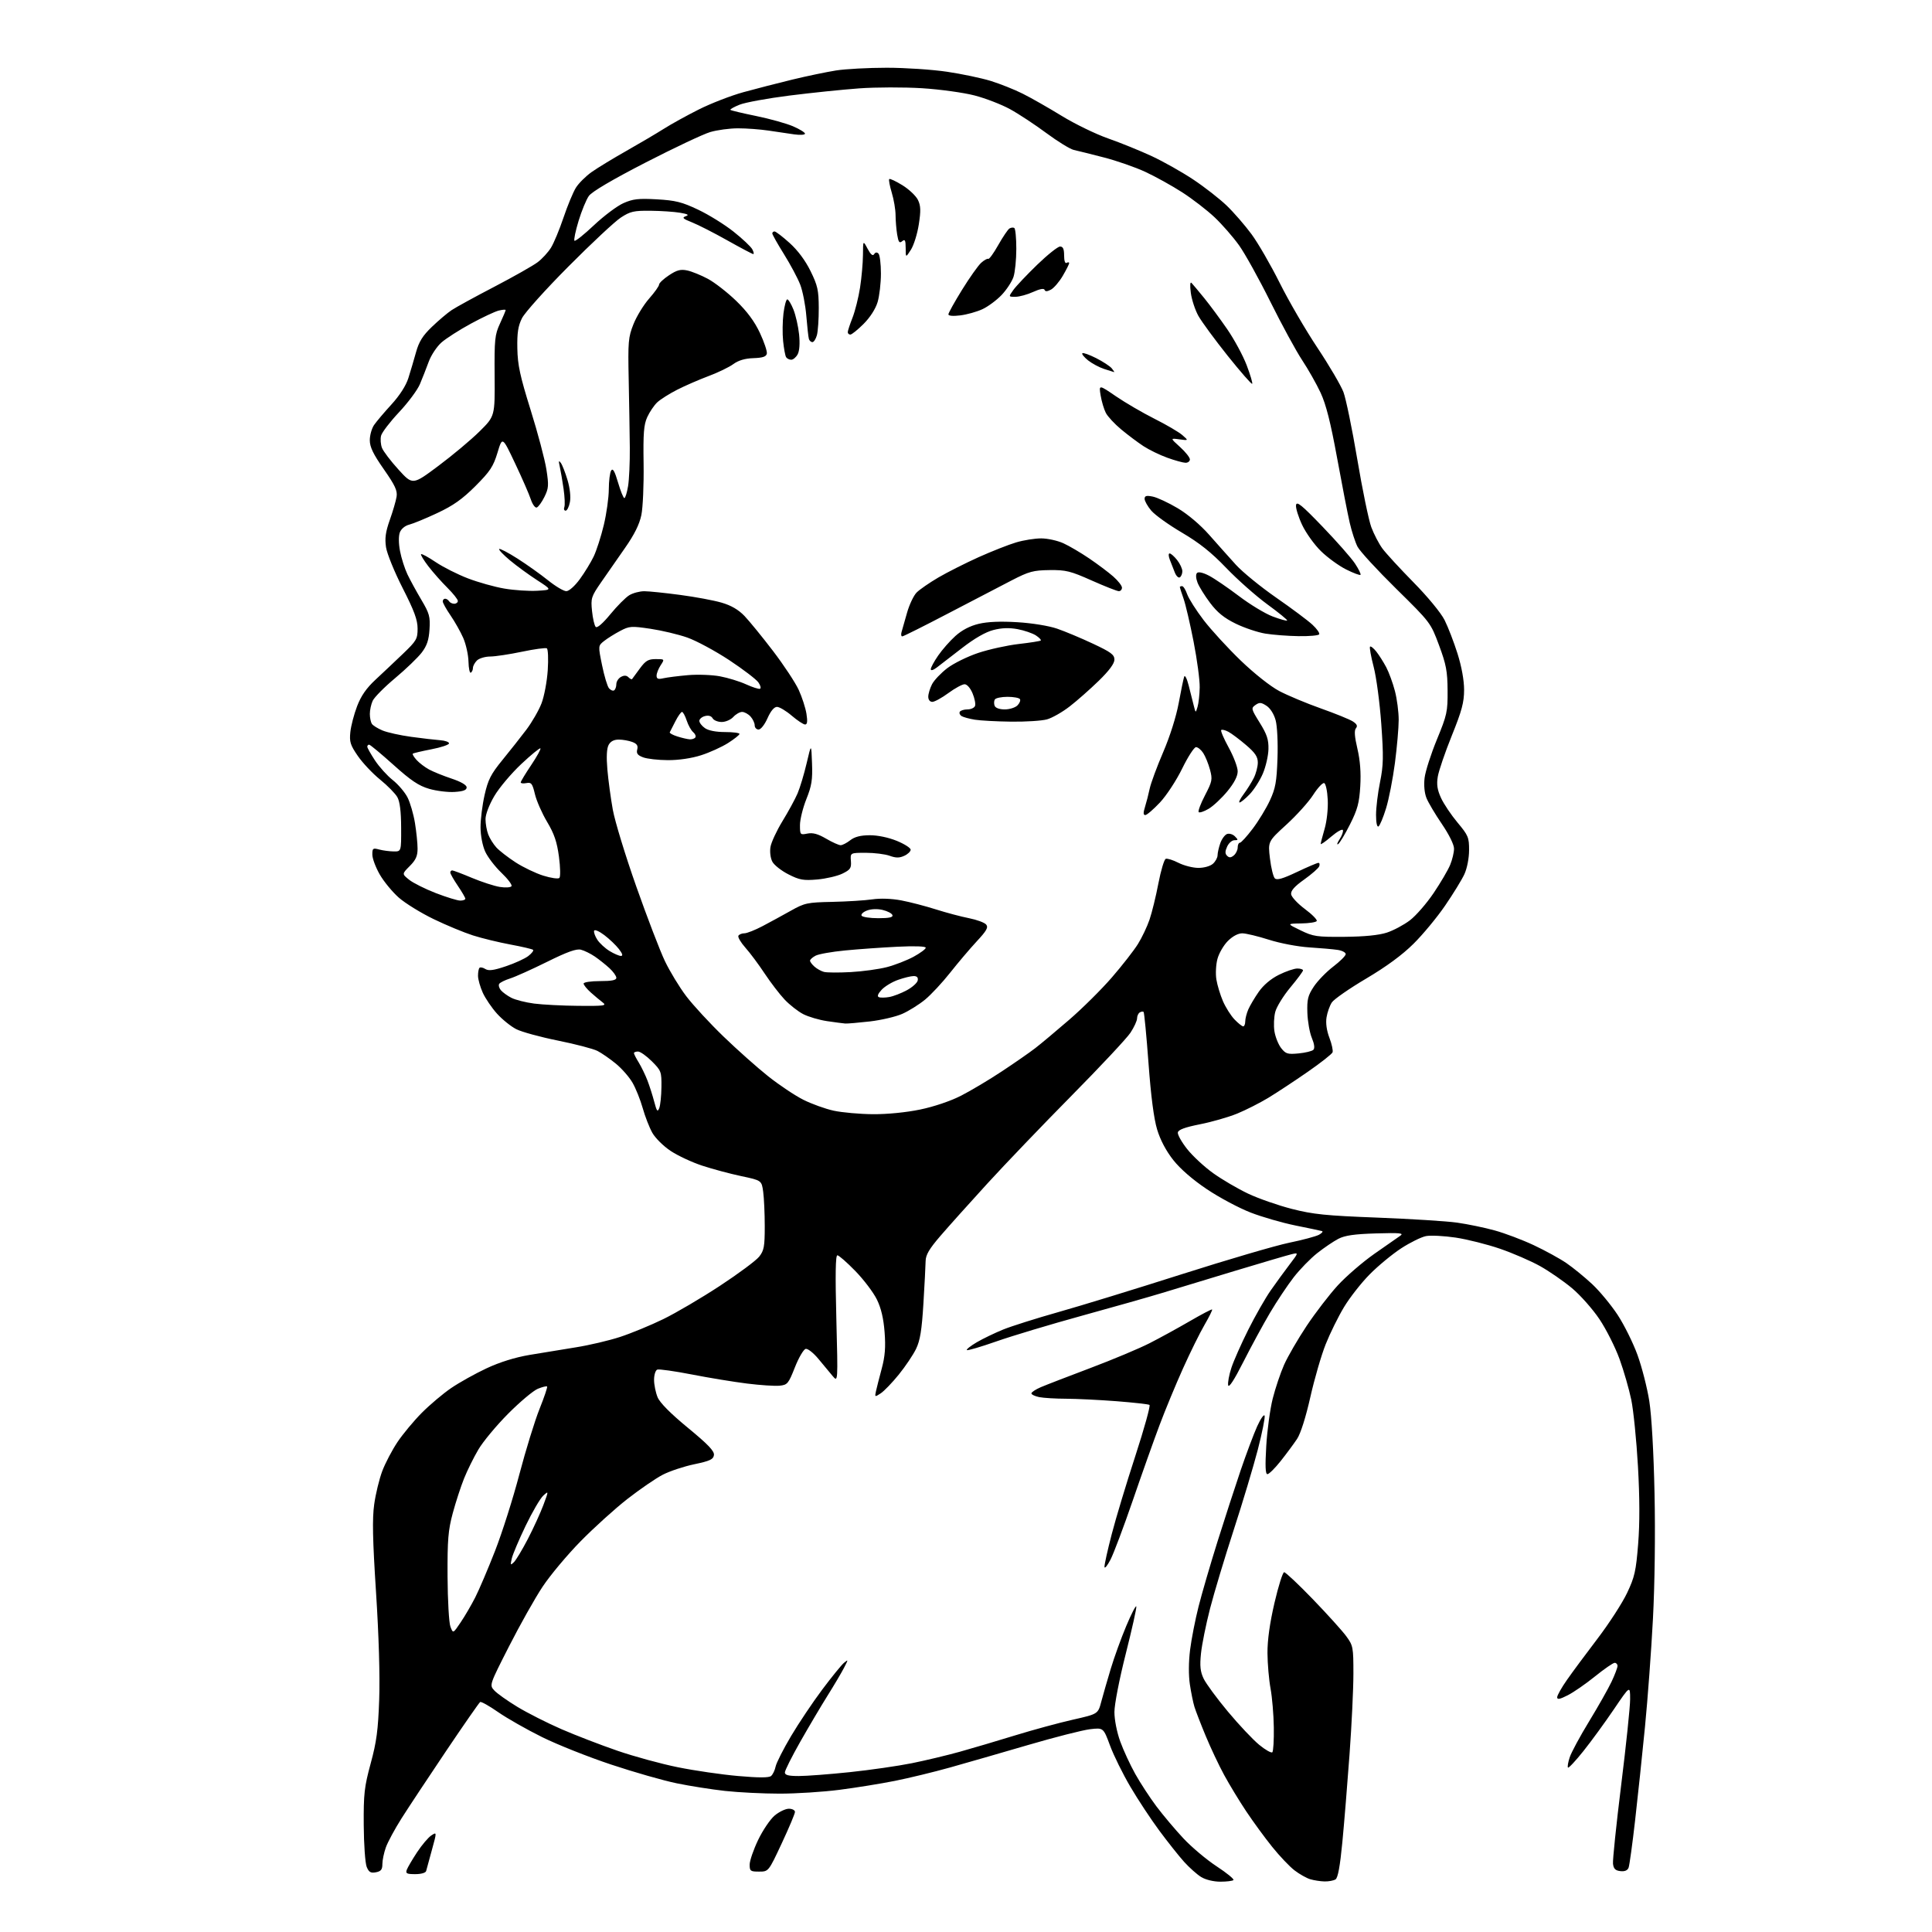 <?xml version="1.0" encoding="UTF-8" standalone="no"?>
<svg 
  version="1.1" 
  xmlns="http://www.w3.org/2000/svg" 
  xmlns:xlink="http://www.w3.org/1999/xlink" 
  xmlns:svg="http://www.w3.org/2000/svg"
  xmlns:rdf="http://www.w3.org/1999/02/22-rdf-syntax-ns#"
  xmlns:cc="http://creativecommons.org/ns#"
  xmlns:dc="http://purl.org/dc/elements/1.1/"
  viewBox="0 0 768 768"
  width="768"
  height="768"
>
<style>svg {background-color: white; }</style>"
<path stroke="none" fill="black" fill-rule="evenodd" d="M485.08,748.00C482.40,747.99 479.26,747.23 477.50,746.16C475.85,745.15 472.80,742.43 470.71,740.12C468.63,737.81 464.21,732.24 460.88,727.75C457.55,723.26 452.36,715.40 449.35,710.28C446.34,705.17 442.69,697.78 441.25,693.87C438.62,686.77 438.62,686.77 433.30,687.39C430.37,687.74 419.32,690.55 408.74,693.65C398.16,696.75 384.19,700.77 377.70,702.59C371.21,704.41 361.31,706.81 355.70,707.93C350.09,709.05 340.19,710.65 333.70,711.48C327.21,712.32 316.50,713.00 309.91,713.00C303.32,713.00 293.55,712.51 288.21,711.92C282.87,711.33 274.23,709.97 269.00,708.89C263.77,707.82 252.07,704.48 243.00,701.46C233.93,698.45 221.54,693.52 215.48,690.52C209.42,687.52 201.57,683.06 198.03,680.60C194.50,678.14 191.27,676.33 190.87,676.58C190.47,676.83 184.37,685.60 177.32,696.07C170.27,706.55 162.31,718.58 159.63,722.81C156.95,727.04 154.14,732.24 153.38,734.38C152.62,736.51 152.00,739.49 152.00,741.01C152.00,743.18 151.45,743.87 149.43,744.26C147.36,744.65 146.64,744.23 145.77,742.13C145.17,740.68 144.64,733.20 144.59,725.50C144.51,713.06 144.82,710.33 147.35,701.00C149.69,692.42 150.31,687.75 150.74,675.50C151.06,666.13 150.59,650.19 149.48,633.00C148.12,611.92 147.95,603.75 148.75,598.00C149.32,593.88 150.77,587.92 151.96,584.76C153.16,581.61 155.87,576.43 157.99,573.26C160.11,570.09 164.46,564.86 167.67,561.62C170.88,558.39 176.15,553.95 179.38,551.75C182.62,549.55 188.92,546.03 193.39,543.94C198.67,541.47 204.69,539.59 210.51,538.60C215.46,537.76 223.78,536.40 229.00,535.57C234.22,534.74 242.10,532.89 246.50,531.45C250.90,530.01 258.62,526.83 263.65,524.38C268.68,521.93 278.82,515.97 286.19,511.13C293.56,506.29 300.58,501.08 301.79,499.53C303.71,497.10 304.00,495.50 304.00,487.50C304.00,482.43 303.72,476.24 303.38,473.76C302.76,469.24 302.76,469.24 294.63,467.52C290.16,466.57 283.17,464.70 279.11,463.36C275.04,462.02 269.40,459.38 266.57,457.50C263.73,455.62 260.46,452.37 259.30,450.29C258.13,448.21 256.42,443.80 255.49,440.50C254.56,437.20 252.74,432.66 251.45,430.42C250.16,428.17 247.17,424.75 244.80,422.81C242.44,420.88 239.15,418.60 237.50,417.76C235.85,416.91 228.78,415.06 221.79,413.65C214.80,412.24 207.34,410.20 205.22,409.11C203.10,408.03 199.66,405.26 197.58,402.96C195.50,400.66 192.96,396.91 191.92,394.64C190.89,392.36 190.03,389.34 190.02,387.92C190.01,386.50 190.27,385.06 190.61,384.73C190.94,384.39 191.99,384.60 192.94,385.20C194.25,386.01 196.24,385.75 201.08,384.11C204.61,382.93 208.62,381.10 209.99,380.05C211.35,379.00 212.22,377.89 211.91,377.58C211.61,377.28 207.57,376.33 202.93,375.47C198.29,374.61 191.57,372.98 188.00,371.84C184.43,370.70 177.38,367.78 172.34,365.34C167.30,362.90 161.09,359.07 158.53,356.82C155.98,354.57 152.57,350.43 150.95,347.61C149.34,344.80 148.01,341.25 148.01,339.73C148.00,337.20 148.23,337.02 150.75,337.70C152.26,338.10 154.85,338.44 156.50,338.46C159.50,338.50 159.50,338.50 159.46,329.00C159.44,322.58 158.95,318.66 157.96,316.89C157.16,315.46 154.07,312.31 151.09,309.89C148.11,307.48 144.13,303.25 142.24,300.50C139.25,296.16 138.86,294.90 139.27,291.00C139.53,288.52 140.74,283.89 141.96,280.71C143.53,276.60 145.66,273.54 149.25,270.21C152.04,267.62 156.95,262.98 160.16,259.91C165.56,254.74 166.00,253.99 166.00,249.88C166.00,246.42 164.68,242.84 160.08,233.81C156.82,227.42 153.84,220.10 153.45,217.54C152.92,213.97 153.27,211.45 154.95,206.69C156.16,203.29 157.37,199.15 157.64,197.50C158.04,195.06 157.10,193.02 152.57,186.53C148.35,180.49 147.00,177.69 147.00,175.00C147.00,173.04 147.76,170.33 148.68,168.97C149.61,167.61 152.72,163.93 155.59,160.80C158.88,157.20 161.37,153.32 162.33,150.30C163.17,147.66 164.54,143.03 165.38,140.00C166.56,135.78 168.03,133.43 171.71,129.90C174.34,127.38 177.85,124.40 179.50,123.30C181.15,122.19 188.80,118.00 196.50,113.99C204.20,109.97 211.96,105.58 213.73,104.23C215.51,102.89 217.89,100.29 219.03,98.46C220.16,96.63 222.40,91.25 224.00,86.50C225.60,81.75 227.82,76.41 228.92,74.63C230.02,72.86 232.85,70.04 235.21,68.37C237.57,66.71 243.78,62.93 249.00,59.98C254.22,57.02 260.87,53.10 263.78,51.26C266.68,49.41 272.98,45.93 277.78,43.52C282.57,41.11 290.55,38.02 295.50,36.65C300.45,35.29 309.23,33.03 315.00,31.63C320.77,30.23 328.58,28.61 332.34,28.01C336.10,27.42 345.17,26.93 352.49,26.93C359.81,26.93 370.59,27.65 376.45,28.52C382.31,29.39 390.12,31.03 393.80,32.16C397.49,33.30 403.20,35.57 406.50,37.22C409.80,38.86 416.78,42.84 422.02,46.05C427.25,49.26 435.57,53.31 440.52,55.04C445.46,56.77 453.28,59.95 457.89,62.09C462.50,64.24 469.93,68.43 474.39,71.40C478.85,74.37 484.80,79.02 487.62,81.72C490.43,84.42 494.87,89.53 497.48,93.07C500.09,96.60 505.15,105.35 508.72,112.50C512.29,119.65 519.03,131.24 523.71,138.26C528.38,145.28 533.02,153.19 534.03,155.83C535.03,158.48 537.51,170.51 539.54,182.57C541.57,194.63 544.08,206.77 545.11,209.55C546.15,212.33 548.14,216.16 549.53,218.05C550.93,219.95 556.49,226.00 561.90,231.50C567.54,237.23 572.81,243.63 574.25,246.50C575.63,249.25 577.94,255.24 579.38,259.80C581.01,264.97 582.00,270.41 582.00,274.21C582.00,279.20 581.11,282.53 577.12,292.41C574.44,299.06 571.93,306.38 571.55,308.68C571.02,311.84 571.33,313.92 572.82,317.18C573.91,319.56 576.87,323.97 579.40,326.99C583.66,332.08 584.00,332.90 583.98,337.99C583.97,341.17 583.18,345.19 582.12,347.50C581.11,349.70 577.66,355.32 574.45,360.00C571.25,364.68 565.60,371.50 561.90,375.16C557.43,379.60 551.13,384.23 543.06,389.01C536.38,392.96 530.25,397.22 529.42,398.49C528.59,399.75 527.64,402.42 527.32,404.40C526.95,406.71 527.36,409.66 528.46,412.54C529.41,415.03 529.97,417.63 529.71,418.31C529.45,419.00 525.02,422.49 519.86,426.06C514.71,429.64 507.69,434.26 504.26,436.35C500.83,438.43 495.21,441.28 491.76,442.69C488.32,444.09 481.68,446.00 477.00,446.92C471.05,448.10 468.42,449.07 468.21,450.16C468.04,451.01 469.71,453.99 471.92,456.78C474.12,459.56 478.79,463.89 482.30,466.39C485.81,468.90 492.03,472.54 496.12,474.48C500.21,476.42 508.05,479.16 513.53,480.56C522.03,482.73 527.03,483.24 547.50,484.02C560.70,484.53 574.96,485.42 579.18,486.01C583.41,486.61 590.16,488.00 594.18,489.12C598.21,490.23 605.18,492.86 609.67,494.97C614.17,497.08 620.02,500.28 622.67,502.10C625.33,503.92 629.93,507.68 632.90,510.45C635.88,513.23 640.44,518.75 643.05,522.71C645.65,526.68 649.21,533.86 650.95,538.67C652.69,543.48 654.79,551.70 655.62,556.95C656.53,562.71 657.36,577.24 657.70,593.55C658.05,609.72 657.79,629.82 657.07,643.55C656.41,656.17 654.98,675.50 653.90,686.50C652.82,697.50 651.06,714.21 649.98,723.63C648.91,733.06 647.74,741.52 647.39,742.44C646.96,743.54 645.85,744.00 644.12,743.80C642.13,743.57 641.43,742.87 641.19,740.86C641.03,739.40 642.49,725.34 644.44,709.60C646.40,693.87 648.00,678.51 648.00,675.47C648.00,669.95 648.00,669.95 641.54,679.48C637.99,684.72 632.54,692.19 629.44,696.07C626.34,699.96 623.58,702.91 623.30,702.64C623.03,702.36 623.33,700.53 623.98,698.57C624.62,696.61 628.10,690.16 631.71,684.25C635.31,678.34 639.32,671.25 640.62,668.50C641.92,665.75 642.98,662.94 642.99,662.25C643.00,661.56 642.49,661.00 641.86,661.00C641.23,661.00 637.73,663.42 634.07,666.37C630.42,669.33 625.53,672.71 623.21,673.89C620.06,675.50 619.00,675.70 619.00,674.69C619.00,673.94 620.76,670.82 622.91,667.76C625.05,664.69 630.53,657.31 635.07,651.35C639.61,645.39 644.88,637.25 646.77,633.27C649.80,626.90 650.33,624.54 651.19,613.76C651.85,605.53 651.82,595.36 651.11,582.83C650.53,572.56 649.33,560.69 648.46,556.44C647.58,552.20 645.48,544.90 643.79,540.24C642.10,535.57 638.52,528.46 635.83,524.43C633.14,520.41 628.21,514.84 624.88,512.06C621.55,509.28 615.85,505.34 612.21,503.30C608.57,501.27 601.41,498.16 596.29,496.40C591.17,494.64 583.23,492.65 578.64,491.96C574.05,491.28 568.76,491.01 566.89,491.36C565.02,491.71 560.56,493.91 556.99,496.23C553.42,498.56 547.77,503.23 544.44,506.61C541.11,509.98 536.52,515.84 534.25,519.62C531.97,523.40 528.70,530.04 526.98,534.36C525.25,538.69 522.51,548.14 520.88,555.36C519.08,563.36 517.02,569.87 515.60,572.00C514.32,573.92 511.41,577.86 509.12,580.75C506.83,583.64 504.45,586.00 503.82,586.00C503.01,586.00 502.88,582.83 503.36,574.75C503.72,568.56 504.88,560.12 505.92,555.98C506.97,551.84 509.00,545.78 510.45,542.51C511.90,539.24 515.94,532.28 519.43,527.03C522.93,521.79 528.49,514.56 531.79,510.96C535.09,507.37 541.60,501.74 546.27,498.46C550.93,495.18 555.59,491.93 556.63,491.23C558.18,490.18 556.54,490.02 547.00,490.30C538.35,490.56 534.63,491.10 532.00,492.46C530.08,493.46 526.30,496.02 523.61,498.15C520.91,500.28 516.70,504.60 514.25,507.76C511.80,510.92 507.57,517.26 504.85,521.86C502.13,526.46 497.37,535.23 494.26,541.36C490.65,548.50 488.48,551.84 488.22,550.67C488.00,549.66 488.57,546.55 489.49,543.75C490.40,540.95 493.43,534.13 496.21,528.58C498.99,523.04 502.99,516.02 505.10,513.00C507.21,509.98 510.59,505.34 512.60,502.70C516.27,497.89 516.27,497.89 513.39,498.58C511.80,498.96 501.73,501.92 491.00,505.16C480.27,508.41 467.23,512.36 462.00,513.96C456.77,515.55 442.38,519.64 430.00,523.04C417.62,526.45 402.40,531.02 396.17,533.20C389.94,535.39 384.62,536.95 384.34,536.68C384.07,536.40 385.84,535.01 388.28,533.57C390.72,532.14 395.45,529.87 398.78,528.51C402.11,527.16 411.96,524.05 420.67,521.59C429.38,519.14 451.42,512.38 469.66,506.56C487.90,500.75 507.16,495.10 512.45,494.01C517.75,492.92 523.07,491.50 524.29,490.85C525.50,490.20 526.05,489.53 525.50,489.37C524.95,489.21 520.23,488.21 515.00,487.16C509.77,486.10 501.74,483.79 497.15,482.01C492.55,480.23 484.76,476.08 479.82,472.77C474.15,468.98 469.22,464.70 466.40,461.14C463.54,457.52 461.24,453.17 459.98,449.00C458.68,444.71 457.51,435.74 456.55,422.62C455.74,411.69 454.86,402.53 454.60,402.27C454.35,402.01 453.65,402.10 453.07,402.46C452.48,402.82 452.00,403.89 452.00,404.83C452.00,405.77 450.82,408.33 449.38,410.52C447.94,412.71 437.42,423.95 426.01,435.50C414.60,447.05 399.51,462.80 392.47,470.50C385.43,478.20 377.05,487.55 373.84,491.28C369.40,496.43 367.99,498.82 367.95,501.28C367.92,503.05 367.53,510.66 367.07,518.20C366.42,528.83 365.76,532.86 364.14,536.22C362.98,538.60 359.89,543.20 357.27,546.43C354.65,549.66 351.42,553.01 350.09,553.88C347.75,555.41 347.69,555.39 348.22,552.98C348.52,551.62 349.55,547.58 350.51,544.00C351.82,539.12 352.10,535.51 351.64,529.54C351.22,524.08 350.26,520.00 348.56,516.54C347.20,513.77 343.36,508.69 340.01,505.25C336.67,501.81 333.45,499.00 332.87,499.00C332.13,499.00 332.01,506.72 332.46,524.25C333.11,549.50 333.11,549.50 331.00,547.00C329.84,545.62 327.30,542.56 325.35,540.20C323.40,537.83 321.12,536.03 320.29,536.20C319.45,536.36 317.52,539.65 316.00,543.50C313.41,550.06 313.03,550.52 309.87,550.84C308.02,551.02 302.23,550.64 297.00,549.99C291.77,549.34 281.89,547.72 275.03,546.38C268.18,545.05 261.99,544.17 261.28,544.44C260.57,544.72 260.00,546.52 260.00,548.50C260.00,550.46 260.64,553.58 261.41,555.44C262.33,557.64 266.56,561.90 273.46,567.58C281.54,574.24 284.02,576.84 283.80,578.42C283.55,580.13 282.20,580.76 276.00,582.06C271.88,582.92 266.24,584.79 263.47,586.22C260.71,587.64 254.41,591.96 249.47,595.81C244.54,599.65 236.15,607.24 230.83,612.65C225.51,618.07 218.70,626.20 215.70,630.73C212.69,635.25 206.70,645.90 202.38,654.39C194.55,669.77 194.53,669.83 196.46,671.95C197.52,673.13 201.67,676.08 205.68,678.51C209.69,680.94 217.59,684.94 223.23,687.39C228.88,689.84 238.89,693.70 245.48,695.96C252.07,698.23 262.87,701.18 269.48,702.51C276.09,703.85 286.85,705.42 293.38,705.99C301.59,706.71 305.64,706.71 306.51,705.99C307.20,705.42 308.01,703.73 308.32,702.23C308.63,700.73 311.39,695.29 314.44,690.15C317.49,685.01 323.07,676.68 326.84,671.65C330.61,666.62 334.50,661.83 335.50,661.00C337.25,659.55 337.25,659.62 335.50,663.00C334.51,664.92 331.56,669.91 328.95,674.07C326.34,678.24 321.46,686.48 318.10,692.40C314.75,698.31 312.00,703.79 312.00,704.57C312.00,705.64 313.41,706.00 317.53,706.00C320.57,706.00 329.68,705.31 337.78,704.46C345.88,703.61 357.00,702.01 362.50,700.90C368.00,699.79 376.55,697.74 381.50,696.36C386.45,694.98 396.35,692.05 403.50,689.85C410.65,687.65 420.99,684.84 426.49,683.60C436.48,681.34 436.48,681.34 437.78,676.42C438.50,673.71 440.20,667.83 441.55,663.34C442.90,658.85 445.66,651.22 447.69,646.39C449.71,641.56 451.52,638.05 451.70,638.59C451.88,639.13 449.99,647.59 447.51,657.40C444.95,667.52 443.00,677.53 443.00,680.56C443.00,683.64 443.98,688.60 445.31,692.26C446.57,695.75 449.26,701.56 451.28,705.17C453.30,708.78 457.10,714.60 459.72,718.09C462.35,721.59 467.16,727.30 470.41,730.77C473.66,734.25 479.61,739.26 483.64,741.90C487.67,744.54 490.67,747.00 490.31,747.35C489.96,747.71 487.60,748.00 485.08,748.00zM526.50,747.90C524.85,747.86 522.29,747.46 520.82,747.02C519.35,746.58 516.56,745.00 514.62,743.52C512.67,742.04 508.67,737.83 505.72,734.16C502.77,730.50 498.11,724.12 495.37,720.00C492.62,715.88 488.68,709.38 486.61,705.57C484.54,701.77 481.24,694.79 479.29,690.07C477.33,685.36 475.32,680.15 474.81,678.50C474.30,676.85 473.48,672.83 472.99,669.57C472.45,665.95 472.48,660.61 473.08,655.83C473.62,651.54 475.13,643.79 476.45,638.61C477.76,633.43 481.14,621.84 483.96,612.85C486.78,603.86 490.93,591.10 493.17,584.50C495.42,577.90 498.38,570.02 499.74,567.00C501.11,563.98 502.44,562.06 502.70,562.75C502.95,563.43 501.74,569.51 500.00,576.25C498.25,582.99 493.93,597.39 490.39,608.26C486.86,619.13 482.63,633.16 481.01,639.44C479.39,645.73 477.77,653.75 477.41,657.27C476.90,662.27 477.13,664.48 478.46,667.28C479.40,669.25 483.74,675.16 488.12,680.40C492.49,685.64 498.09,691.58 500.56,693.60C503.03,695.63 505.38,696.95 505.78,696.55C506.17,696.14 506.44,691.69 506.36,686.66C506.29,681.62 505.70,674.67 505.06,671.20C504.42,667.74 503.87,661.41 503.84,657.14C503.81,652.00 504.75,645.26 506.62,637.19C508.18,630.48 509.91,624.99 510.47,624.98C511.04,624.98 516.18,629.81 521.89,635.73C527.61,641.66 533.57,648.26 535.14,650.40C537.88,654.13 538.00,654.78 538.00,665.30C538.00,671.36 537.31,685.80 536.46,697.40C535.62,709.01 534.33,724.74 533.60,732.36C532.68,741.90 531.84,746.49 530.89,747.09C530.12,747.57 528.15,747.94 526.50,747.90zM165.06,745.00C161.67,745.00 161.16,744.73 161.71,743.25C162.07,742.29 163.91,739.16 165.80,736.29C167.69,733.42 170.23,730.42 171.45,729.62C173.67,728.17 173.67,728.17 171.70,735.33C170.62,739.28 169.58,743.06 169.40,743.75C169.20,744.49 167.42,745.00 165.06,745.00zM301.75,743.99C298.32,744.00 298.00,743.77 298.00,741.22C298.00,739.69 299.51,735.29 301.36,731.43C303.21,727.57 306.17,723.19 307.94,721.70C309.71,720.22 312.24,719.00 313.58,719.00C314.91,719.00 316.00,719.56 316.01,720.25C316.02,720.94 313.65,726.56 310.76,732.74C305.50,743.99 305.50,743.99 301.75,743.99zM183.10,644.94C184.76,642.50 187.37,638.02 188.91,635.00C190.45,631.98 194.00,623.65 196.79,616.50C199.59,609.35 203.94,595.65 206.46,586.05C208.99,576.45 212.59,564.77 214.47,560.08C216.35,555.39 217.71,551.37 217.48,551.15C217.25,550.92 215.59,551.33 213.78,552.07C211.98,552.81 206.68,557.26 202.00,561.97C197.32,566.67 191.99,573.09 190.15,576.23C188.30,579.37 185.74,584.54 184.47,587.72C183.19,590.90 181.17,597.10 179.98,601.50C178.15,608.31 177.84,612.05 177.91,626.68C177.96,636.12 178.47,645.10 179.05,646.62C180.10,649.39 180.10,649.39 183.10,644.94zM441.43,620.00C440.14,622.48 439.07,623.74 439.05,622.82C439.02,621.89 440.32,616.04 441.94,609.82C443.55,603.59 447.77,589.61 451.32,578.74C454.86,567.87 457.39,558.74 456.94,558.47C456.49,558.19 450.59,557.53 443.81,557.00C437.04,556.48 428.07,556.04 423.87,556.02C419.68,556.01 414.84,555.72 413.12,555.38C411.41,555.03 410.00,554.36 410.00,553.89C410.00,553.41 411.69,552.31 413.75,551.42C415.81,550.54 424.70,547.11 433.50,543.79C442.30,540.47 452.88,536.04 457.00,533.93C461.12,531.83 468.32,527.88 473.00,525.16C477.68,522.44 481.65,520.36 481.84,520.54C482.03,520.71 480.66,523.47 478.80,526.68C476.94,529.88 473.09,537.67 470.25,544.00C467.40,550.33 463.21,560.45 460.94,566.50C458.66,572.55 453.86,586.05 450.28,596.50C446.69,606.95 442.71,617.52 441.43,620.00zM204.28,621.00C205.13,620.17 207.62,616.02 209.83,611.77C212.03,607.53 214.80,601.47 215.99,598.31C218.13,592.57 218.13,592.57 215.96,594.53C214.76,595.62 211.61,601.00 208.96,606.50C206.32,612.00 203.83,617.85 203.45,619.50C202.82,622.19 202.91,622.34 204.28,621.00zM347.00,442.91C352.70,442.95 360.19,442.21 365.72,441.07C371.23,439.93 377.78,437.72 382.01,435.57C385.90,433.58 393.22,429.22 398.29,425.86C403.36,422.51 409.30,418.38 411.50,416.68C413.70,414.99 419.77,409.91 425.00,405.39C430.23,400.88 437.87,393.30 441.98,388.55C446.10,383.79 450.76,377.82 452.35,375.26C453.94,372.71 456.01,368.35 456.96,365.56C457.91,362.78 459.50,356.30 460.48,351.16C461.47,346.03 462.78,341.64 463.40,341.40C464.02,341.16 466.30,341.88 468.47,342.99C470.64,344.09 474.20,345.00 476.38,345.00C478.66,345.00 481.12,344.30 482.17,343.35C483.18,342.43 484.00,340.93 484.00,339.99C484.00,339.06 484.48,336.92 485.07,335.23C485.66,333.54 486.86,331.88 487.75,331.54C488.63,331.20 490.05,331.62 490.89,332.46C492.27,333.85 492.25,334.00 490.69,334.00C489.74,334.00 488.44,335.14 487.81,336.53C486.95,338.41 486.94,339.34 487.78,340.18C488.63,341.03 489.31,340.99 490.46,340.04C491.31,339.33 492.00,337.91 492.00,336.88C492.00,335.84 492.40,335.00 492.88,335.00C493.36,335.00 495.65,332.49 497.97,329.42C500.29,326.36 503.37,321.29 504.81,318.17C507.03,313.38 507.50,310.78 507.82,301.48C508.04,295.24 507.72,288.67 507.09,286.34C506.43,283.87 504.97,281.56 503.47,280.57C501.35,279.18 500.65,279.13 499.07,280.24C497.27,281.50 497.35,281.80 500.77,287.31C503.64,291.93 504.32,294.00 504.23,297.81C504.17,300.41 503.17,304.79 502.00,307.52C500.83,310.26 498.47,313.96 496.74,315.75C495.02,317.54 493.22,319.00 492.75,319.00C492.28,319.00 492.99,317.54 494.33,315.75C495.67,313.96 497.49,311.06 498.38,309.30C499.27,307.54 500.00,304.76 500.00,303.13C500.00,300.82 498.94,299.25 495.30,296.14C492.72,293.94 489.57,291.57 488.31,290.90C487.04,290.22 485.76,289.91 485.45,290.21C485.15,290.51 486.50,293.66 488.45,297.21C490.40,300.76 492.00,304.99 492.00,306.60C492.00,308.56 490.64,311.20 487.92,314.52C485.67,317.26 482.33,320.39 480.49,321.49C478.65,322.58 476.85,323.19 476.50,322.83C476.15,322.48 477.27,319.48 478.99,316.18C481.89,310.59 482.04,309.85 480.98,305.92C480.35,303.59 479.15,300.63 478.30,299.34C477.46,298.05 476.17,297.00 475.43,297.00C474.70,297.00 472.23,300.82 469.94,305.50C467.64,310.21 463.70,316.22 461.10,319.00C458.51,321.75 455.89,324.00 455.27,324.00C454.45,324.00 454.42,323.10 455.16,320.75C455.72,318.96 456.56,315.70 457.02,313.50C457.49,311.30 459.90,304.77 462.38,299.00C465.07,292.74 467.56,284.87 468.55,279.50C469.46,274.55 470.44,269.82 470.73,269.00C471.02,268.17 471.82,269.73 472.52,272.50C473.21,275.25 474.12,278.85 474.54,280.50C475.29,283.50 475.29,283.50 476.04,281.00C476.46,279.62 476.85,276.14 476.90,273.26C476.96,270.37 475.86,262.18 474.47,255.06C473.08,247.93 471.28,240.22 470.47,237.93C469.66,235.63 469.00,233.58 469.00,233.37C469.00,233.17 469.41,233.00 469.90,233.00C470.40,233.00 471.31,234.44 471.92,236.21C472.54,237.97 475.49,242.62 478.49,246.54C481.49,250.45 488.12,257.67 493.22,262.59C498.62,267.78 505.03,272.85 508.53,274.70C511.85,276.45 519.28,279.56 525.03,281.60C530.79,283.64 536.52,285.97 537.77,286.78C539.42,287.85 539.75,288.59 539.00,289.50C538.28,290.36 538.46,292.83 539.59,297.62C540.68,302.27 541.05,307.10 540.73,312.53C540.33,319.19 539.64,321.77 536.65,327.70C534.67,331.63 532.54,335.17 531.92,335.55C531.30,335.93 531.56,335.08 532.49,333.66C533.42,332.23 534.03,330.58 533.83,329.99C533.63,329.39 531.56,330.54 529.23,332.53C526.91,334.52 525.00,335.85 525.00,335.48C525.00,335.11 525.70,332.41 526.55,329.48C527.44,326.41 527.97,321.49 527.80,317.90C527.63,314.44 527.00,311.49 526.38,311.29C525.76,311.09 523.79,313.20 522.00,315.99C520.21,318.79 515.43,324.09 511.38,327.79C504.02,334.51 504.02,334.51 504.83,341.28C505.28,345.00 506.15,348.55 506.76,349.16C507.58,349.98 509.90,349.32 515.54,346.64C519.76,344.64 523.60,343.00 524.07,343.00C524.55,343.00 524.70,343.61 524.41,344.37C524.13,345.12 521.44,347.48 518.44,349.62C514.58,352.36 513.06,354.08 513.24,355.48C513.39,356.57 515.85,359.21 518.73,361.36C521.61,363.50 523.72,365.65 523.42,366.13C523.12,366.61 520.32,367.04 517.19,367.08C511.50,367.17 511.50,367.17 517.00,369.83C522.07,372.29 523.43,372.49 534.50,372.40C542.41,372.33 548.13,371.76 551.29,370.73C553.93,369.87 558.05,367.67 560.46,365.84C562.87,364.00 567.11,359.12 569.89,355.00C572.67,350.88 575.63,345.83 576.47,343.78C577.31,341.74 578.00,338.84 578.00,337.35C578.00,335.75 576.02,331.74 573.18,327.57C570.52,323.68 567.76,319.02 567.04,317.22C566.24,315.22 565.95,312.09 566.30,309.22C566.61,306.62 568.81,299.77 571.18,294.00C575.21,284.21 575.50,282.89 575.44,274.50C575.39,266.83 574.89,264.17 572.04,256.50C568.70,247.53 568.63,247.45 554.97,234.00C547.42,226.57 540.51,219.06 539.62,217.29C538.72,215.52 537.33,211.25 536.53,207.79C535.73,204.33 533.47,192.72 531.51,182.00C528.94,167.95 527.11,160.72 524.96,156.13C523.33,152.62 520.01,146.77 517.60,143.13C515.19,139.48 509.53,129.08 505.02,120.01C500.52,110.94 494.90,100.81 492.54,97.51C490.17,94.20 485.79,89.18 482.79,86.35C479.78,83.52 473.99,79.05 469.91,76.43C465.84,73.81 459.25,70.16 455.28,68.32C451.31,66.48 443.89,63.89 438.78,62.58C433.68,61.26 428.30,59.92 426.84,59.60C425.38,59.27 420.49,56.27 415.97,52.92C411.45,49.57 404.97,45.29 401.55,43.42C398.14,41.54 391.78,39.08 387.42,37.95C383.07,36.82 373.66,35.52 366.53,35.07C359.40,34.63 348.15,34.65 341.53,35.13C334.91,35.61 322.44,36.90 313.81,37.99C305.18,39.08 296.27,40.71 294.02,41.61C291.76,42.51 290.11,43.44 290.35,43.68C290.59,43.92 295.20,45.02 300.60,46.12C306.01,47.23 312.58,49.06 315.21,50.19C317.85,51.32 320.00,52.65 320.00,53.13C320.00,53.62 318.09,53.75 315.75,53.42C313.41,53.09 308.80,52.41 305.50,51.91C302.20,51.42 296.77,51.01 293.43,51.01C290.09,51.00 285.08,51.68 282.30,52.50C279.51,53.33 267.95,58.79 256.59,64.63C243.36,71.44 235.28,76.20 234.08,77.89C233.05,79.34 231.21,83.81 229.99,87.82C228.77,91.83 228.04,95.37 228.36,95.70C228.69,96.02 232.18,93.24 236.12,89.52C240.07,85.80 245.34,81.85 247.83,80.75C251.63,79.07 253.80,78.83 261.15,79.24C268.57,79.67 271.12,80.31 277.58,83.38C281.79,85.38 288.11,89.30 291.63,92.11C295.16,94.91 298.50,98.06 299.05,99.10C299.61,100.15 299.78,101.00 299.44,101.00C299.09,101.00 294.46,98.55 289.15,95.57C283.84,92.58 277.51,89.35 275.08,88.39C271.46,86.96 271.01,86.52 272.58,85.96C274.04,85.44 273.50,85.11 270.35,84.57C268.07,84.18 262.79,83.82 258.63,83.78C251.94,83.71 250.55,84.03 246.77,86.50C244.42,88.04 235.06,96.78 225.98,105.92C216.89,115.05 208.56,124.32 207.48,126.52C205.95,129.59 205.53,132.33 205.65,138.50C205.77,145.07 206.71,149.45 210.94,163.00C213.78,172.07 216.59,182.69 217.20,186.60C218.19,192.94 218.11,194.10 216.41,197.54C215.36,199.66 213.98,201.55 213.34,201.75C212.71,201.94 211.65,200.47 210.99,198.46C210.33,196.46 207.52,190.02 204.74,184.16C199.70,173.50 199.70,173.50 197.76,179.95C196.09,185.46 194.82,187.38 188.98,193.23C183.76,198.44 180.17,200.98 173.82,203.95C169.25,206.10 164.23,208.16 162.68,208.55C161.02,208.96 159.48,210.24 158.95,211.62C158.41,213.06 158.43,216.01 159.02,219.08C159.55,221.88 160.88,226.04 161.97,228.33C163.07,230.62 165.57,235.20 167.53,238.50C170.69,243.83 171.05,245.13 170.74,250.15C170.47,254.43 169.72,256.68 167.63,259.42C166.11,261.40 161.37,265.97 157.08,269.56C152.79,273.14 148.77,277.21 148.14,278.59C147.51,279.97 147.01,282.31 147.02,283.80C147.02,285.28 147.38,287.05 147.80,287.71C148.22,288.38 150.13,289.57 152.04,290.37C153.94,291.17 159.10,292.31 163.50,292.91C167.90,293.51 173.07,294.11 175.00,294.25C176.93,294.39 178.50,294.95 178.50,295.50C178.50,296.05 175.35,297.11 171.50,297.85C167.65,298.60 164.32,299.38 164.09,299.60C163.86,299.81 164.54,300.94 165.59,302.10C166.64,303.26 168.85,304.95 170.50,305.85C172.15,306.76 176.20,308.40 179.50,309.50C183.28,310.76 185.50,312.06 185.50,313.00C185.50,314.08 184.16,314.59 180.70,314.81C178.06,314.98 173.51,314.42 170.59,313.57C166.44,312.36 163.35,310.29 156.39,304.03C151.50,299.64 147.16,296.03 146.75,296.02C146.34,296.01 146.00,296.37 146.00,296.83C146.00,297.28 147.39,299.75 149.08,302.31C150.78,304.87 153.94,308.37 156.12,310.09C158.30,311.82 160.94,314.92 162.00,316.99C163.05,319.06 164.38,323.63 164.95,327.13C165.52,330.63 165.99,335.22 165.99,337.33C166.00,340.28 165.29,341.86 162.88,344.27C159.76,347.40 159.76,347.40 162.63,349.71C164.21,350.98 168.97,353.36 173.22,355.01C177.46,356.65 181.85,358.00 182.97,358.00C184.09,358.00 184.99,357.66 184.98,357.25C184.97,356.84 183.62,354.52 181.98,352.10C180.34,349.68 179.00,347.32 179.00,346.85C179.00,346.38 179.35,346.00 179.77,346.00C180.19,346.00 183.71,347.33 187.58,348.96C191.45,350.58 196.45,352.21 198.68,352.57C200.93,352.93 203.01,352.79 203.33,352.27C203.66,351.75 201.84,349.34 199.30,346.92C196.77,344.50 193.87,340.72 192.87,338.51C191.81,336.18 191.03,332.14 191.02,328.87C191.01,325.78 191.73,320.00 192.63,316.03C194.00,309.96 195.12,307.75 199.69,302.15C202.68,298.49 206.97,293.06 209.23,290.07C211.48,287.08 214.20,282.36 215.27,279.57C216.34,276.78 217.45,270.85 217.74,266.39C218.03,261.93 217.86,258.03 217.38,257.73C216.89,257.43 212.44,258.03 207.49,259.07C202.55,260.11 196.84,260.97 194.82,260.98C192.80,260.99 190.44,261.71 189.57,262.57C188.71,263.44 188.00,264.76 188.00,265.51C188.00,266.27 187.63,267.11 187.17,267.40C186.71,267.68 186.29,265.69 186.23,262.98C186.16,260.27 185.22,256.03 184.13,253.56C183.04,251.09 180.76,247.06 179.07,244.60C177.38,242.15 176.00,239.66 176.00,239.07C176.00,238.48 176.42,238.00 176.94,238.00C177.46,238.00 178.16,238.45 178.50,239.00C178.84,239.55 179.77,240.00 180.56,240.00C181.35,240.00 182.00,239.50 182.00,238.88C182.00,238.27 180.12,235.91 177.83,233.63C175.54,231.36 172.15,227.53 170.29,225.12C168.44,222.71 167.13,220.54 167.38,220.29C167.63,220.04 170.23,221.45 173.17,223.43C176.10,225.41 181.88,228.33 186.00,229.91C190.12,231.49 196.65,233.32 200.50,233.97C204.35,234.63 210.20,235.02 213.50,234.84C219.50,234.50 219.50,234.50 213.50,230.62C210.20,228.48 205.34,224.94 202.71,222.74C200.08,220.54 198.15,218.52 198.43,218.24C198.71,217.96 201.99,219.67 205.72,222.05C209.45,224.43 214.91,228.32 217.86,230.69C220.82,233.06 224.07,235.00 225.11,235.00C226.19,235.00 228.46,232.99 230.47,230.25C232.38,227.64 234.87,223.57 236.00,221.21C237.13,218.85 238.94,213.22 240.02,208.71C241.10,204.19 242.00,197.80 242.01,194.50C242.02,191.20 242.44,187.85 242.95,187.05C243.61,186.00 244.35,187.27 245.68,191.80C246.68,195.21 247.81,198.00 248.19,198.00C248.57,198.00 249.23,195.86 249.67,193.25C250.10,190.64 250.41,183.78 250.36,178.00C250.30,172.22 250.11,160.07 249.92,151.00C249.60,135.79 249.75,134.06 251.82,128.85C253.06,125.75 255.85,121.18 258.03,118.70C260.22,116.22 262.00,113.71 262.00,113.11C262.00,112.52 263.77,110.86 265.94,109.42C269.08,107.34 270.55,106.96 273.19,107.51C275.01,107.90 278.71,109.40 281.41,110.85C284.11,112.30 289.17,116.24 292.65,119.60C297.01,123.82 299.93,127.77 302.07,132.33C303.77,135.96 305.01,139.67 304.83,140.57C304.58,141.78 303.23,142.24 299.50,142.37C296.13,142.48 293.52,143.26 291.50,144.74C289.85,145.95 285.44,148.09 281.70,149.48C277.97,150.88 272.34,153.32 269.20,154.92C266.07,156.51 262.49,158.78 261.25,159.95C260.01,161.13 258.23,163.75 257.30,165.79C255.91,168.83 255.65,172.19 255.84,184.43C255.96,192.64 255.56,201.78 254.95,204.74C254.17,208.48 252.18,212.48 248.45,217.82C245.49,222.04 241.20,228.20 238.93,231.50C235.03,237.16 234.82,237.81 235.34,242.89C235.64,245.86 236.30,248.70 236.81,249.21C237.37,249.77 239.63,247.82 242.62,244.18C245.30,240.91 248.69,237.50 250.15,236.61C251.61,235.73 254.31,235.01 256.15,235.02C257.99,235.03 264.40,235.69 270.38,236.49C276.37,237.28 283.78,238.66 286.84,239.56C290.66,240.67 293.52,242.34 295.96,244.87C297.90,246.91 303.02,253.18 307.32,258.81C311.62,264.45 316.21,271.40 317.52,274.28C318.83,277.15 320.21,281.41 320.58,283.75C321.06,286.79 320.91,288.00 320.04,288.00C319.37,288.00 316.98,286.42 314.73,284.50C312.48,282.57 309.84,281.00 308.87,281.00C307.73,281.00 306.38,282.61 305.10,285.50C303.97,288.05 302.44,290.00 301.56,290.00C300.70,290.00 300.00,289.25 300.00,288.33C300.00,287.41 299.26,285.83 298.35,284.83C297.43,283.82 295.93,283.00 295.00,283.00C294.07,283.00 292.50,283.90 291.50,285.00C290.50,286.10 288.43,287.00 286.89,287.00C285.36,287.00 283.73,286.34 283.28,285.53C282.76,284.60 281.64,284.28 280.23,284.65C279.00,284.97 278.00,285.83 278.00,286.56C278.00,287.29 279.00,288.59 280.22,289.44C281.61,290.42 284.61,291.00 288.22,291.00C291.40,291.00 293.98,291.34 293.96,291.75C293.94,292.16 291.88,293.80 289.39,295.38C286.89,296.96 282.07,299.15 278.67,300.23C274.89,301.44 269.79,302.19 265.50,302.17C261.65,302.16 257.21,301.65 255.64,301.05C253.45,300.22 252.90,299.49 253.31,297.93C253.70,296.42 253.20,295.65 251.36,294.95C249.99,294.43 247.56,294.00 245.97,294.00C244.03,294.00 242.69,294.71 241.93,296.13C241.18,297.53 241.01,300.88 241.44,305.88C241.80,310.07 242.77,317.27 243.60,321.87C244.43,326.47 248.62,340.20 252.92,352.37C257.21,364.54 262.33,377.88 264.29,382.01C266.26,386.14 270.09,392.44 272.80,396.01C275.51,399.58 282.18,406.80 287.62,412.05C293.05,417.30 301.05,424.41 305.38,427.85C309.71,431.29 315.97,435.47 319.29,437.15C322.61,438.82 328.06,440.79 331.41,441.52C334.76,442.24 341.77,442.87 347.00,442.91zM262.06,440.50C262.50,439.40 262.89,435.63 262.93,432.13C263.00,426.03 262.84,425.60 259.12,421.88C256.98,419.75 254.51,418.00 253.62,418.00C252.73,418.00 252.00,418.28 252.00,418.63C252.00,418.98 252.86,420.67 253.92,422.38C254.97,424.10 256.52,427.30 257.37,429.50C258.21,431.70 259.43,435.52 260.08,438.00C261.06,441.75 261.39,442.17 262.06,440.50zM516.22,418.75C518.91,418.49 521.55,417.85 522.08,417.32C522.70,416.70 522.48,415.01 521.48,412.60C520.61,410.54 519.82,406.04 519.70,402.61C519.53,397.28 519.90,395.76 522.26,392.19C523.78,389.90 527.24,386.33 529.95,384.26C532.67,382.19 534.91,379.96 534.94,379.30C534.97,378.63 533.54,377.87 531.75,377.60C529.96,377.33 524.87,376.88 520.43,376.60C515.91,376.31 508.87,374.98 504.43,373.56C500.07,372.17 495.30,371.02 493.83,371.01C492.17,371.00 490.00,372.16 488.10,374.05C486.42,375.73 484.56,378.93 483.96,381.17C483.35,383.40 483.16,387.09 483.53,389.36C483.90,391.64 485.08,395.52 486.15,398.00C487.23,400.48 489.29,403.74 490.74,405.25C492.19,406.76 493.74,408.00 494.19,408.00C494.63,408.00 495.00,407.12 495.00,406.05C495.00,404.97 495.54,402.84 496.20,401.30C496.87,399.76 498.74,396.59 500.37,394.26C502.23,391.59 505.20,389.08 508.36,387.51C511.13,386.13 514.43,385.00 515.70,385.00C516.96,385.00 517.99,385.34 517.97,385.75C517.96,386.16 515.70,389.20 512.95,392.50C510.20,395.80 507.50,400.16 506.95,402.19C506.41,404.22 506.25,407.72 506.61,409.97C506.97,412.23 508.18,415.23 509.29,416.65C511.10,418.94 511.86,419.17 516.22,418.75zM336.00,406.87C335.18,406.81 331.93,406.38 328.79,405.92C325.65,405.46 321.38,404.20 319.29,403.13C317.21,402.05 313.87,399.44 311.89,397.33C309.90,395.23 306.34,390.57 303.97,387.00C301.61,383.43 298.16,378.79 296.30,376.71C294.45,374.62 293.20,372.49 293.53,371.96C293.85,371.43 294.93,371.00 295.92,371.00C296.91,371.00 300.14,369.72 303.11,368.16C306.07,366.60 311.14,363.84 314.36,362.03C319.86,358.94 320.88,358.72 330.86,358.51C336.71,358.38 343.87,357.94 346.76,357.51C349.98,357.04 354.44,357.20 358.26,357.92C361.69,358.57 367.88,360.18 372.00,361.49C376.12,362.80 382.05,364.38 385.17,364.99C388.29,365.61 391.37,366.74 392.01,367.52C392.95,368.65 392.21,369.97 388.26,374.21C385.56,377.12 380.81,382.72 377.70,386.66C374.60,390.59 370.10,395.42 367.70,397.39C365.30,399.35 361.24,401.89 358.68,403.02C356.12,404.16 350.30,405.51 345.76,406.04C341.22,406.56 336.82,406.93 336.00,406.87zM230.00,399.84C240.23,399.93 241.29,399.78 239.59,398.49C238.54,397.70 236.40,395.91 234.84,394.52C233.28,393.12 232.00,391.54 232.00,390.99C232.00,390.44 234.87,390.00 238.50,390.00C243.20,390.00 245.00,389.64 245.00,388.69C245.00,387.96 243.76,386.24 242.25,384.85C240.74,383.46 238.12,381.38 236.44,380.23C234.76,379.08 232.27,377.86 230.92,377.52C229.13,377.07 225.49,378.37 217.48,382.34C211.44,385.33 204.82,388.31 202.76,388.96C200.71,389.61 198.76,390.58 198.43,391.12C198.10,391.65 198.40,392.77 199.09,393.61C199.79,394.45 201.66,395.81 203.26,396.64C204.86,397.46 208.95,398.50 212.34,398.94C215.73,399.38 223.68,399.79 230.00,399.84zM353.50,396.33C355.15,396.04 358.29,394.82 360.49,393.63C362.68,392.45 364.63,390.69 364.81,389.74C365.04,388.57 364.51,388.00 363.20,388.00C362.13,388.00 359.33,388.68 356.99,389.51C354.64,390.33 351.70,392.11 350.46,393.45C348.99,395.03 348.60,396.07 349.35,396.38C349.98,396.65 351.85,396.62 353.50,396.33zM338.15,386.42C342.91,386.16 349.40,385.27 352.57,384.44C355.75,383.61 360.52,381.75 363.18,380.31C365.83,378.86 368.00,377.26 368.00,376.73C368.00,376.16 363.57,376.00 356.75,376.34C350.56,376.64 341.19,377.31 335.93,377.82C330.66,378.33 325.37,379.26 324.18,379.91C322.98,380.55 322.00,381.43 322.00,381.88C322.00,382.33 322.79,383.39 323.75,384.24C324.71,385.10 326.40,386.04 327.50,386.34C328.60,386.65 333.39,386.68 338.15,386.42zM246.82,380.00C247.72,380.00 247.47,379.12 246.02,377.25C244.85,375.74 242.24,373.24 240.21,371.71C238.15,370.15 236.37,369.39 236.17,369.99C235.97,370.58 236.55,372.20 237.46,373.58C238.37,374.96 240.55,376.97 242.30,378.04C244.06,379.12 246.10,379.99 246.82,380.00zM349.14,365.00C353.47,365.00 355.05,364.65 354.76,363.77C354.53,363.09 352.78,362.17 350.87,361.72C348.77,361.22 346.31,361.31 344.64,361.95C343.12,362.52 342.16,363.45 342.50,364.00C342.84,364.55 345.83,365.00 349.14,365.00zM222.36,349.00C222.83,348.55 222.76,344.79 222.19,340.54C221.41,334.67 220.32,331.46 217.48,326.70C215.45,323.29 213.27,318.33 212.64,315.68C211.64,311.46 211.22,310.92 209.25,311.29C208.01,311.53 207.00,311.41 207.00,311.02C207.00,310.63 208.87,307.53 211.15,304.14C213.43,300.74 215.08,297.75 214.82,297.49C214.56,297.23 211.12,300.05 207.17,303.76C203.23,307.47 198.42,313.17 196.50,316.44C194.44,319.94 193.00,323.72 193.00,325.63C193.00,327.41 193.48,330.14 194.07,331.68C194.65,333.23 196.12,335.57 197.32,336.89C198.52,338.20 201.97,340.87 204.98,342.82C208.00,344.77 212.95,347.14 215.98,348.09C219.02,349.04 221.89,349.45 222.36,349.00zM324.87,349.61C319.35,350.08 317.82,349.81 313.42,347.57C310.62,346.15 307.74,343.89 307.03,342.55C306.28,341.15 305.96,338.66 306.27,336.72C306.57,334.85 308.73,330.22 311.05,326.41C313.38,322.61 316.07,317.66 317.04,315.41C318.00,313.16 319.63,307.76 320.65,303.41C322.50,295.50 322.50,295.50 322.79,303.40C323.04,309.99 322.66,312.37 320.54,317.66C319.15,321.16 318.00,325.81 318.00,327.99C318.00,331.85 318.08,331.93 320.96,331.36C323.12,330.93 325.14,331.48 328.39,333.38C330.85,334.82 333.45,335.99 334.18,335.98C334.91,335.97 336.62,335.08 338.00,334.00C339.74,332.64 342.08,332.04 345.73,332.02C348.89,332.01 353.13,332.89 356.48,334.25C359.51,335.49 362.00,337.07 362.00,337.77C362.00,338.47 360.85,339.57 359.45,340.20C357.51,341.09 356.12,341.08 353.63,340.18C351.83,339.53 347.58,339.00 344.18,339.00C337.99,339.00 337.99,339.00 338.25,342.25C338.47,345.10 338.05,345.72 334.87,347.28C332.87,348.25 328.37,349.30 324.87,349.61zM547.97,328.52C547.39,328.88 547.00,327.03 547.00,323.91C547.00,321.04 547.71,315.18 548.59,310.88C549.94,304.20 550.01,300.80 549.08,287.78C548.48,279.37 547.12,269.14 546.04,265.04C544.97,260.93 544.33,257.34 544.61,257.05C544.90,256.77 546.02,257.65 547.10,259.01C548.18,260.38 549.95,263.17 551.04,265.22C552.12,267.27 553.68,271.52 554.50,274.68C555.33,277.84 556.00,283.00 556.00,286.16C556.00,289.32 555.32,297.05 554.50,303.35C553.67,309.64 552.09,317.75 550.97,321.35C549.86,324.96 548.51,328.19 547.97,328.52zM274.19,293.90C275.12,293.95 276.13,293.60 276.43,293.11C276.73,292.63 276.33,291.69 275.54,291.03C274.75,290.38 273.59,288.30 272.97,286.42C272.35,284.54 271.51,283.00 271.11,283.00C270.70,283.00 269.51,284.69 268.46,286.75C267.41,288.81 266.41,290.77 266.24,291.10C266.07,291.42 267.41,292.17 269.22,292.74C271.02,293.32 273.26,293.84 274.19,293.90zM402.00,286.87C396.23,286.80 389.70,286.45 387.50,286.09C385.30,285.73 382.93,285.08 382.23,284.65C381.54,284.21 381.23,283.44 381.54,282.93C381.86,282.42 383.23,282.00 384.59,282.00C385.95,282.00 387.30,281.38 387.59,280.62C387.89,279.86 387.44,277.61 386.61,275.62C385.73,273.51 384.41,272.00 383.44,272.00C382.52,272.00 379.62,273.57 377.00,275.50C374.38,277.43 371.50,279.00 370.62,279.00C369.65,279.00 369.00,278.17 369.00,276.95C369.00,275.82 369.68,273.59 370.50,271.99C371.33,270.39 374.06,267.52 376.57,265.60C379.08,263.69 384.62,260.96 388.89,259.54C393.16,258.12 400.39,256.53 404.96,256.00C409.54,255.48 413.48,254.85 413.73,254.61C413.97,254.36 413.09,253.45 411.77,252.58C410.44,251.72 407.18,250.60 404.52,250.10C401.16,249.48 398.19,249.58 394.85,250.45C391.75,251.25 387.33,253.80 382.43,257.60C378.24,260.84 373.74,264.33 372.41,265.33C370.98,266.42 370.00,266.70 370.00,266.01C370.00,265.38 371.31,262.95 372.92,260.62C374.52,258.29 377.60,254.78 379.77,252.83C382.36,250.49 385.53,248.83 389.03,247.99C392.60,247.14 397.67,246.92 404.45,247.34C410.30,247.69 416.94,248.78 420.23,249.91C423.35,250.98 429.75,253.66 434.45,255.87C441.61,259.22 443.00,260.25 443.00,262.21C443.00,263.77 440.91,266.60 436.75,270.65C433.31,273.99 428.12,278.58 425.20,280.83C422.29,283.09 418.24,285.39 416.20,285.96C414.17,286.53 407.77,286.94 402.00,286.87zM399.40,282.00C401.30,282.00 403.57,281.29 404.44,280.42C405.31,279.55 405.76,278.43 405.45,277.92C405.14,277.41 402.91,277.00 400.50,277.00C398.09,277.00 395.83,277.47 395.47,278.05C395.11,278.62 395.07,279.75 395.38,280.55C395.72,281.43 397.29,282.00 399.40,282.00zM244.11,274.43C244.60,274.13 245.00,273.02 245.00,271.98C245.00,270.93 245.83,269.63 246.85,269.08C248.11,268.40 249.05,268.45 249.83,269.23C250.46,269.86 251.10,270.17 251.27,269.93C251.44,269.69 252.82,267.81 254.34,265.75C256.63,262.63 257.70,262.00 260.67,262.00C264.22,262.00 264.23,262.00 262.62,264.46C261.73,265.82 261.00,267.67 261.00,268.58C261.00,269.87 261.61,270.10 263.75,269.61C265.26,269.27 269.65,268.72 273.50,268.38C277.35,268.05 283.07,268.26 286.22,268.85C289.36,269.44 294.01,270.86 296.54,272.02C299.07,273.17 301.57,273.98 302.09,273.80C302.61,273.63 302.33,272.49 301.47,271.26C300.61,270.04 295.36,266.03 289.80,262.36C284.23,258.70 276.76,254.68 273.20,253.43C269.63,252.18 263.05,250.62 258.57,249.95C250.94,248.82 250.18,248.87 246.46,250.84C244.28,251.99 241.43,253.78 240.13,254.81C237.75,256.70 237.75,256.70 239.33,264.44C240.20,268.70 241.43,272.81 242.07,273.58C242.71,274.35 243.63,274.73 244.11,274.43zM358.68,252.97C358.23,252.99 358.10,252.21 358.38,251.25C358.66,250.29 359.64,246.84 360.56,243.59C361.48,240.33 363.21,236.70 364.39,235.52C365.58,234.33 369.46,231.65 373.02,229.56C376.59,227.48 383.78,223.85 389.01,221.49C394.25,219.14 400.97,216.49 403.95,215.61C406.93,214.72 411.42,214.01 413.93,214.02C416.44,214.03 420.39,214.90 422.70,215.95C425.01,217.00 429.64,219.72 432.98,221.99C436.33,224.26 440.63,227.49 442.53,229.16C444.44,230.84 446.00,232.84 446.00,233.60C446.00,234.37 445.44,235.00 444.75,235.00C444.07,235.00 439.23,233.09 434.00,230.77C425.52,226.99 423.72,226.54 417.21,226.62C410.76,226.70 409.02,227.17 402.21,230.68C397.97,232.87 386.62,238.77 377.00,243.80C367.38,248.83 359.13,252.96 358.68,252.97zM516.19,252.88C511.96,252.82 506.02,252.36 503.00,251.87C499.98,251.38 494.68,249.60 491.23,247.92C486.62,245.67 483.91,243.48 481.05,239.68C478.90,236.83 476.64,233.19 476.03,231.59C475.36,229.82 475.29,228.31 475.84,227.76C476.40,227.20 478.28,227.63 480.63,228.86C482.76,229.97 488.10,233.62 492.50,236.95C496.90,240.29 502.92,243.93 505.88,245.05C508.84,246.16 511.44,246.89 511.66,246.67C511.88,246.45 508.33,243.55 503.78,240.23C499.23,236.90 491.87,230.38 487.43,225.75C481.52,219.58 476.79,215.82 469.80,211.70C464.54,208.61 459.06,204.68 457.62,202.96C456.18,201.25 455.00,199.15 455.00,198.30C455.00,197.09 455.70,196.89 458.23,197.40C460.00,197.75 464.46,199.83 468.15,202.02C472.18,204.42 477.15,208.62 480.67,212.61C483.88,216.25 488.66,221.61 491.30,224.52C493.95,227.43 501.15,233.30 507.30,237.57C513.46,241.84 519.94,246.68 521.71,248.33C523.48,249.97 524.69,251.70 524.40,252.16C524.12,252.62 520.42,252.95 516.19,252.88zM469.00,229.50C468.45,229.84 467.55,228.97 467.00,227.56C466.45,226.15 465.56,223.88 465.02,222.50C464.47,221.07 464.43,220.00 464.95,220.00C465.45,220.00 466.79,221.19 467.93,222.63C469.07,224.08 470.00,226.08 470.00,227.08C470.00,228.07 469.55,229.16 469.00,229.50zM540.82,228.51C540.56,228.77 538.00,227.81 535.12,226.37C532.25,224.94 527.76,221.68 525.14,219.13C522.52,216.59 519.14,211.88 517.63,208.68C516.12,205.48 515.02,201.93 515.19,200.79C515.44,199.11 517.41,200.71 525.73,209.36C531.36,215.21 537.17,221.81 538.63,224.02C540.09,226.23 541.08,228.25 540.82,228.51zM224.85,203.00C224.26,203.00 224.03,202.36 224.33,201.58C224.63,200.81 224.49,197.54 224.03,194.33C223.57,191.13 222.89,187.15 222.52,185.50C222.00,183.20 222.09,182.85 222.93,184.00C223.53,184.82 224.73,187.90 225.60,190.83C226.56,194.04 226.94,197.53 226.55,199.58C226.20,201.46 225.43,203.00 224.85,203.00zM174.26,185.20C179.89,181.00 187.25,174.84 190.62,171.50C196.74,165.45 196.74,165.45 196.62,149.47C196.51,134.88 196.69,133.08 198.75,128.62C199.99,125.94 201.00,123.53 201.00,123.26C201.00,123.00 199.76,123.09 198.25,123.46C196.74,123.83 191.76,126.17 187.18,128.66C182.61,131.14 177.35,134.51 175.50,136.13C173.65,137.76 171.36,141.21 170.42,143.80C169.47,146.38 167.90,150.40 166.92,152.71C165.95,155.03 162.21,160.05 158.61,163.88C155.02,167.71 151.81,171.90 151.48,173.21C151.16,174.51 151.32,176.69 151.84,178.04C152.37,179.39 155.32,183.28 158.41,186.67C164.03,192.85 164.03,192.85 174.26,185.20zM471.25,183.96C470.29,183.94 467.05,183.05 464.06,181.97C461.07,180.90 456.80,178.82 454.56,177.36C452.33,175.90 448.34,172.91 445.71,170.72C443.08,168.54 440.32,165.57 439.58,164.12C438.84,162.68 437.91,159.56 437.52,157.19C436.80,152.88 436.80,152.88 443.58,157.52C447.31,160.07 454.22,164.10 458.93,166.47C463.64,168.83 468.62,171.76 470.00,172.96C472.50,175.14 472.50,175.14 468.83,174.65C465.16,174.15 465.16,174.15 469.08,177.69C471.24,179.64 473.00,181.86 473.00,182.62C473.00,183.38 472.21,183.98 471.25,183.96zM497.76,152.57C497.51,152.82 493.14,147.82 488.04,141.45C482.95,135.07 477.71,127.94 476.39,125.59C475.08,123.24 473.72,119.11 473.37,116.41C472.97,113.32 473.09,111.87 473.68,112.50C474.20,113.05 476.46,115.75 478.70,118.50C480.94,121.25 485.05,126.81 487.84,130.86C490.63,134.92 494.11,141.35 495.57,145.17C497.02,148.99 498.01,152.32 497.76,152.57zM442.87,147.92C442.67,147.88 440.89,147.32 438.92,146.67C436.95,146.03 434.07,144.48 432.51,143.24C430.96,141.99 429.94,140.72 430.25,140.42C430.55,140.11 433.01,140.99 435.71,142.35C438.42,143.72 441.21,145.55 441.94,146.42C442.66,147.29 443.08,147.97 442.87,147.92zM314.52,143.00C313.75,143.00 312.83,142.54 312.48,141.97C312.14,141.41 311.60,138.53 311.30,135.58C310.99,132.63 311.06,127.69 311.44,124.61C311.83,121.52 312.51,119.00 312.96,119.00C313.41,119.00 314.52,120.84 315.42,123.08C316.31,125.32 317.32,129.75 317.65,132.91C318.02,136.51 317.81,139.48 317.09,140.83C316.45,142.02 315.30,143.00 314.52,143.00zM322.95,136.00C322.39,136.00 321.76,135.44 321.55,134.75C321.34,134.06 320.88,129.95 320.53,125.62C320.18,121.29 319.08,115.66 318.09,113.12C317.11,110.58 314.20,105.15 311.65,101.05C309.09,96.95 307.00,93.23 307.00,92.80C307.00,92.36 307.40,92.00 307.89,92.00C308.38,92.00 311.07,94.05 313.86,96.57C317.10,99.48 320.12,103.52 322.19,107.73C325.02,113.49 325.44,115.35 325.47,122.41C325.49,126.86 325.15,131.74 324.73,133.25C324.31,134.76 323.51,136.00 322.95,136.00zM338.03,133.00C337.46,133.00 337.00,132.57 337.00,132.04C337.00,131.51 337.85,128.92 338.89,126.29C339.92,123.65 341.27,118.26 341.89,114.31C342.50,110.35 343.02,104.50 343.04,101.31C343.08,95.50 343.08,95.50 344.89,98.90C346.12,101.20 346.95,101.89 347.46,101.06C347.96,100.26 348.57,100.17 349.20,100.80C349.74,101.34 350.18,104.90 350.18,108.73C350.18,112.55 349.58,117.66 348.86,120.09C348.05,122.78 345.89,126.16 343.30,128.75C340.96,131.09 338.59,133.00 338.03,133.00zM381.75,125.37C378.88,125.73 377.00,125.57 377.00,124.97C377.00,124.42 379.44,120.04 382.42,115.22C385.40,110.40 388.82,105.57 390.02,104.48C391.23,103.39 392.50,102.68 392.85,102.90C393.21,103.12 395.00,100.65 396.82,97.41C398.65,94.18 400.65,91.21 401.27,90.83C401.90,90.45 402.76,90.35 403.20,90.62C403.64,90.90 404.00,94.62 404.00,98.91C404.00,103.20 403.49,108.23 402.87,110.10C402.24,111.97 400.12,115.20 398.15,117.27C396.17,119.34 392.75,121.88 390.53,122.91C388.31,123.94 384.36,125.05 381.75,125.37zM403.68,117.98C400.86,118.00 400.86,118.00 402.83,115.25C403.92,113.74 408.17,109.24 412.29,105.25C416.42,101.26 420.51,98.00 421.39,98.00C422.57,98.00 423.00,98.96 423.00,101.56C423.00,103.68 423.40,104.87 424.00,104.50C424.55,104.16 425.00,104.21 425.00,104.60C425.00,105.00 423.86,107.27 422.47,109.64C421.08,112.02 418.96,114.49 417.77,115.13C416.26,115.93 415.49,115.96 415.24,115.22C415.01,114.54 413.36,114.84 410.69,116.05C408.39,117.10 405.23,117.97 403.68,117.98zM362.11,99.26C360.03,102.50 360.03,102.50 360.02,98.63C360.00,95.47 359.75,94.96 358.63,95.89C357.53,96.81 357.15,96.30 356.64,93.26C356.30,91.19 356.01,87.70 356.00,85.50C355.99,83.30 355.31,79.29 354.49,76.59C353.67,73.88 353.22,71.45 353.48,71.18C353.75,70.91 356.12,72.02 358.74,73.64C361.36,75.26 364.13,77.89 364.90,79.48C366.02,81.81 366.08,83.75 365.24,89.20C364.66,92.95 363.25,97.48 362.11,99.26z" />

</svg>